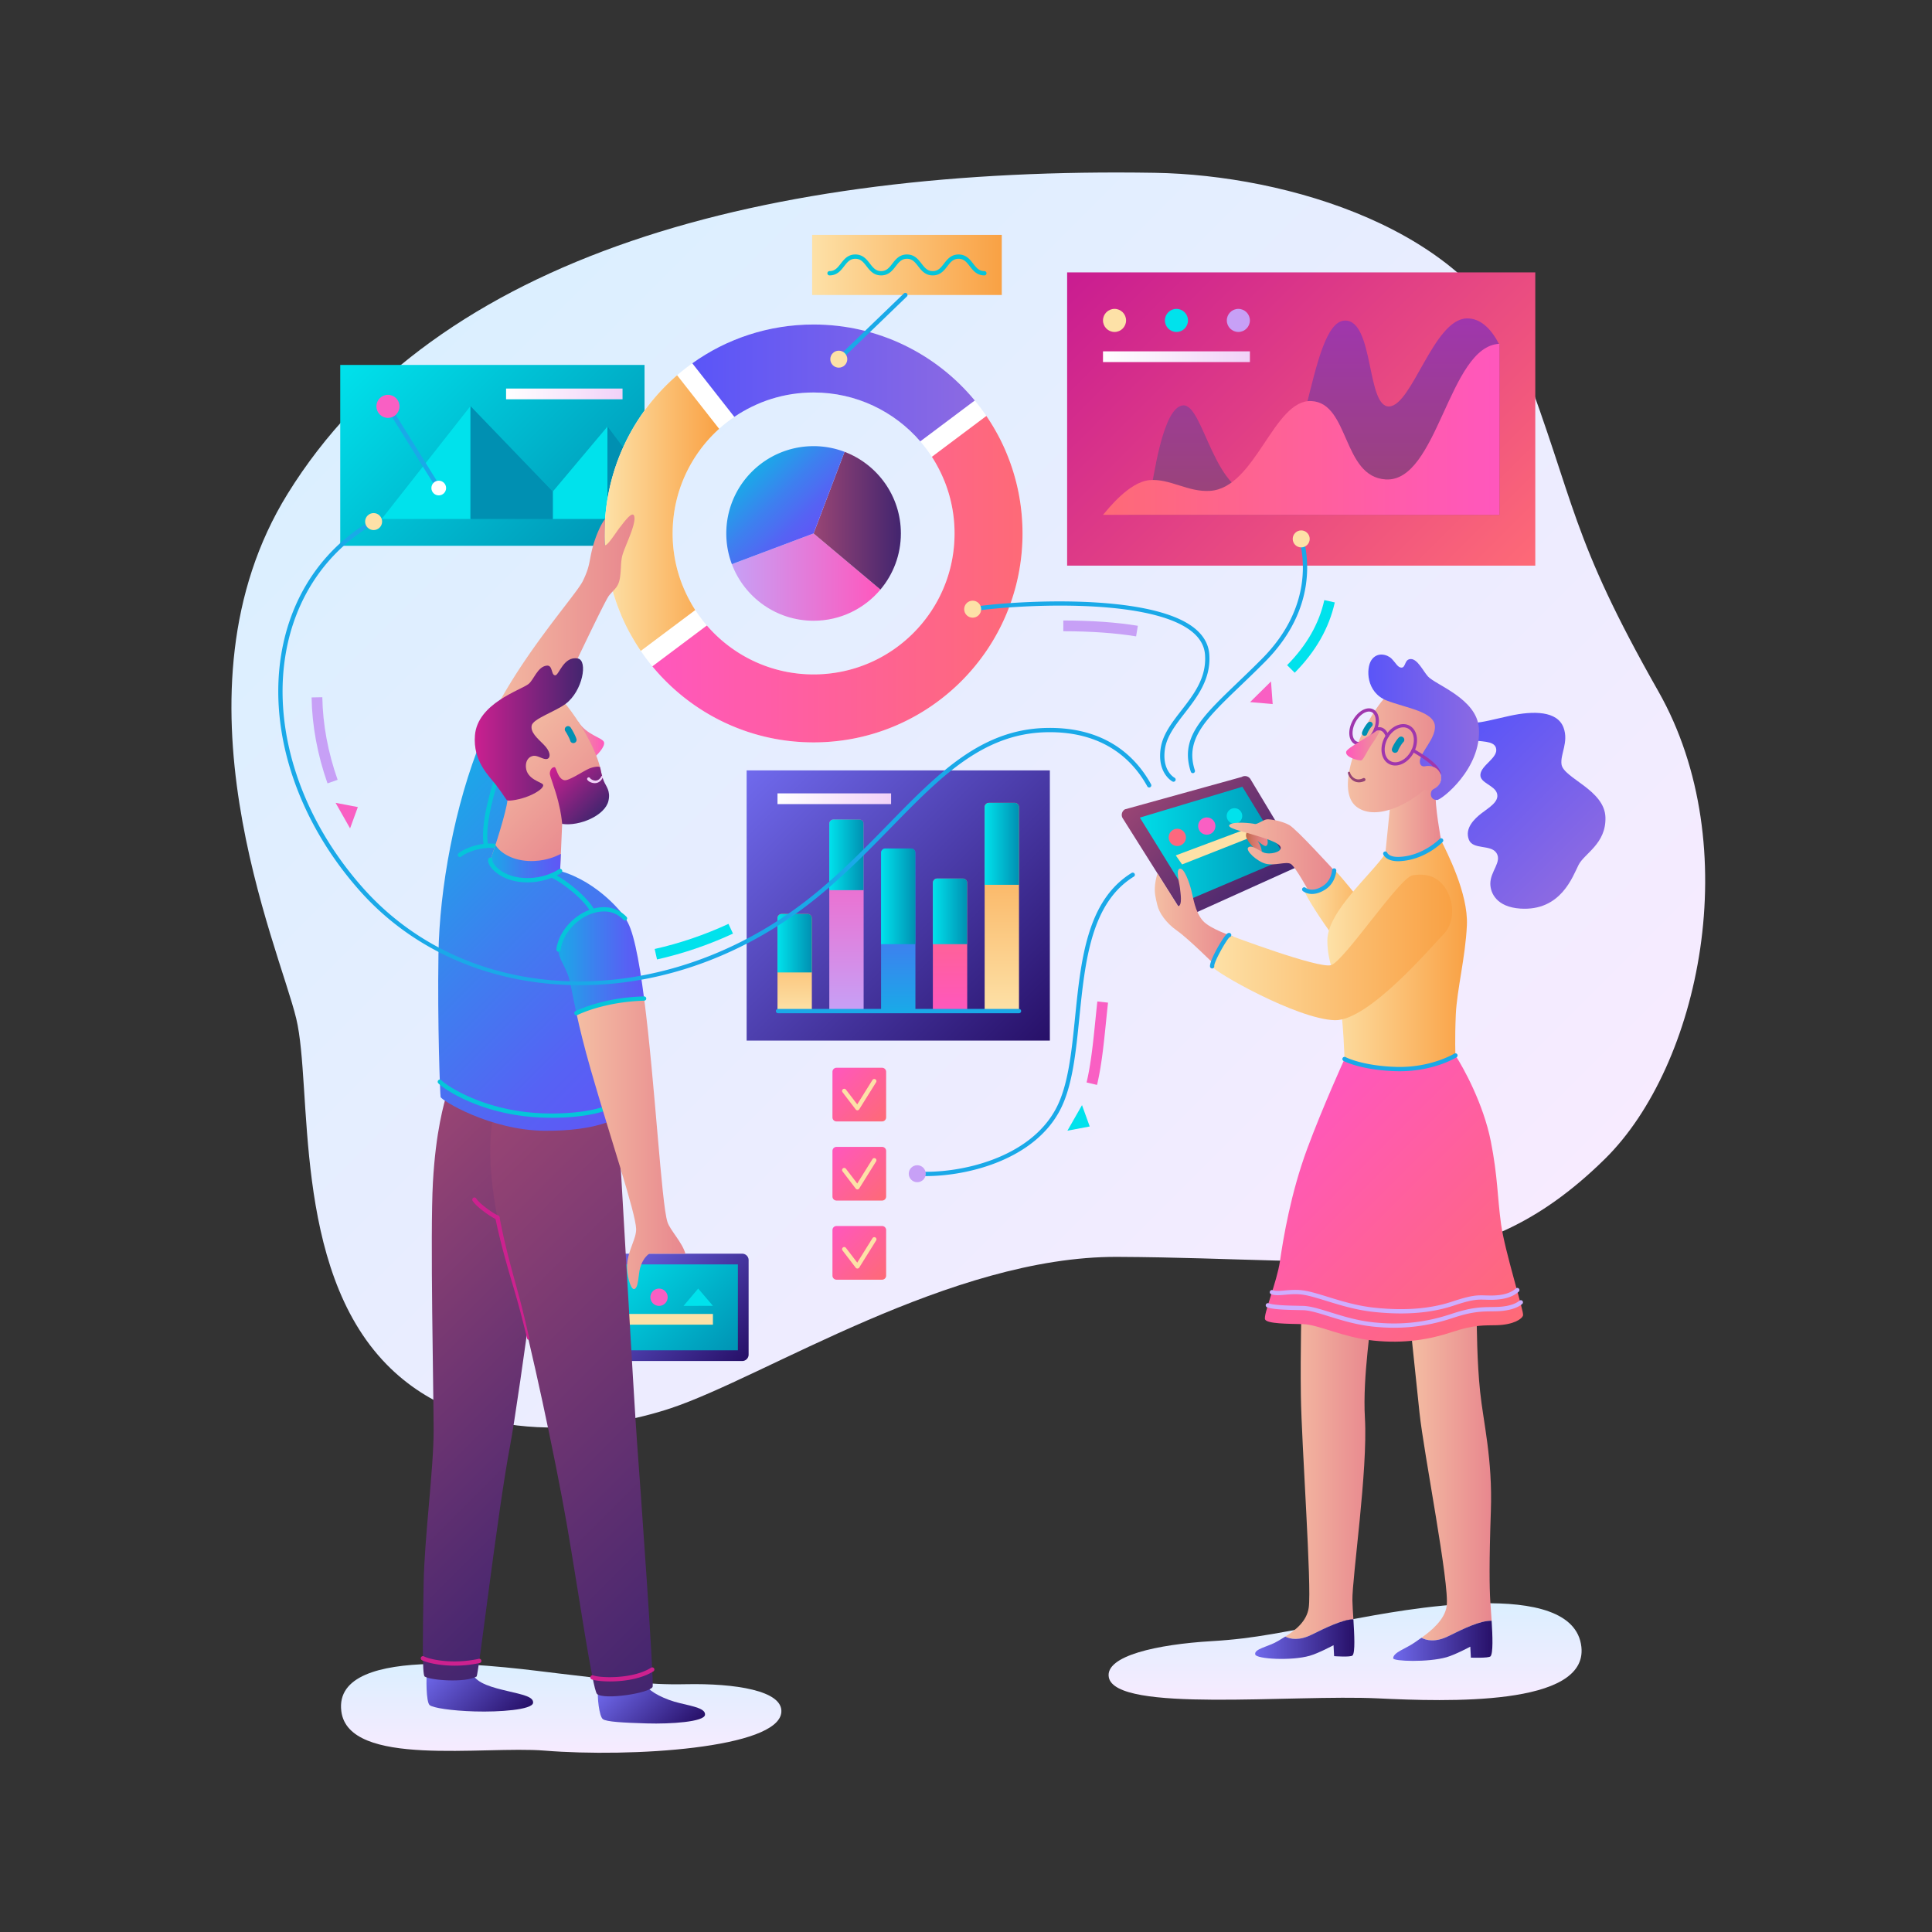 <svg xmlns="http://www.w3.org/2000/svg" viewBox="0 0 900 900" width="550" height="550"><rect x="0" y="0" width="900" height="900" fill="#333333" stroke="none"/><linearGradient id="a" x1="201.772" x2="667.993" y1="153.291" y2="619.512" gradientUnits="userSpaceOnUse"><stop offset="0" stop-color="#dbefff" class="stopColordbefff svgShape"></stop><stop offset="1" stop-color="#f7ebff" class="stopColorf7ebff svgShape"></stop></linearGradient><path fill="url(#a)" d="M538 80.501c61 1 147.5 26 171 88 25.262 66.646 22.275 80.9 63.5 153.5 41.168 72.498 19.168 174.498-24.832 217.831-62.324 61.379-116.506 46.145-227.168 45.669-77.5-.333-164.099 55.867-208 70.5-29.5 9.833-92.5 20.5-132.5-20.5-44.171-45.275-34.333-129-42-161-8.031-33.521-61.214-152.046-4-244.5 69-111.5 222.98-152.468 404-149.5z"></path><linearGradient id="b" x1="626.599" x2="626.599" y1="791.968" y2="746.852" gradientUnits="userSpaceOnUse"><stop offset="0" stop-color="#f7ebff" class="stopColorf7ebff svgShape"></stop><stop offset="1" stop-color="#dbefff" class="stopColordbefff svgShape"></stop></linearGradient><path fill="url(#b)" d="M629.447 754.408c22.018-3.996 103.557-20.321 107.221 12.76 3.082 27.833-63.029 25.507-94.668 24-40.25-1.917-122.383 6.848-125.477-9.827-1.855-10.007 22.645-15.34 47.93-16.833 20.787-1.228 32.746-4.247 64.994-10.1z"></path><linearGradient id="c" x1="261.428" x2="261.428" y1="816.509" y2="775.08" gradientUnits="userSpaceOnUse"><stop offset="0" stop-color="#f7ebff" class="stopColorf7ebff svgShape"></stop><stop offset="1" stop-color="#dbefff" class="stopColordbefff svgShape"></stop></linearGradient><path fill="url(#c)" d="M260.14 779.547c-20.139-2.273-105.315-15.361-101.14 17.621 3.333 26.334 66.169 16.033 94.667 18.334 40.25 3.25 108.967-1.027 110.315-17.881.809-10.113-21.677-13.526-44.54-13.053-18.794.389-29.806-1.691-59.302-5.021z"></path><linearGradient id="d" x1="388.346" x2="412.24" y1="497.961" y2="521.855" gradientUnits="userSpaceOnUse"><stop offset="0" stop-color="#ff57bd" class="stopColorff57bd svgShape"></stop><stop offset="1" stop-color="#fe6a77" class="stopColorfe6a77 svgShape"></stop></linearGradient><path fill="url(#d)" d="M387.792 499.294c0-1.042.845-1.887 1.887-1.887h21.227c1.042 0 1.887.845 1.887 1.887v21.227a1.887 1.887 0 0 1-1.887 1.887h-21.227a1.887 1.887 0 0 1-1.887-1.887v-21.227z"></path><path fill="#fde1a7" d="M399.417 517.22a1 1 0 0 1-.794-.393l-6.125-8a1 1 0 1 1 1.588-1.214l5.247 6.853 7.11-11.399a1.001 1.001 0 0 1 1.697 1.059l-7.875 12.625a1.003 1.003 0 0 1-.801.47l-.047-.001z" class="colorFDE1A7 svgShape"></path><linearGradient id="e" x1="388.345" x2="412.24" y1="534.819" y2="558.715" gradientUnits="userSpaceOnUse"><stop offset="0" stop-color="#ff57bd" class="stopColorff57bd svgShape"></stop><stop offset="1" stop-color="#fe6a77" class="stopColorfe6a77 svgShape"></stop></linearGradient><path fill="url(#e)" d="M387.792 536.153c0-1.042.845-1.887 1.887-1.887h21.227c1.042 0 1.887.845 1.887 1.887v21.227a1.887 1.887 0 0 1-1.887 1.887h-21.227a1.887 1.887 0 0 1-1.887-1.887v-21.227z"></path><path fill="#fde1a7" d="M399.417 554.079a1 1 0 0 1-.794-.393l-6.125-8a1 1 0 1 1 1.588-1.214l5.247 6.853 7.11-11.399a1.001 1.001 0 0 1 1.697 1.059l-7.875 12.625a1.003 1.003 0 0 1-.801.47l-.047-.001z" class="colorFDE1A7 svgShape"></path><linearGradient id="f" x1="388.346" x2="412.24" y1="571.68" y2="595.573" gradientUnits="userSpaceOnUse"><stop offset="0" stop-color="#ff57bd" class="stopColorff57bd svgShape"></stop><stop offset="1" stop-color="#fe6a77" class="stopColorfe6a77 svgShape"></stop></linearGradient><path fill="url(#f)" d="M387.792 573.013c0-1.042.845-1.887 1.887-1.887h21.227c1.042 0 1.887.845 1.887 1.887v21.227a1.887 1.887 0 0 1-1.887 1.887h-21.227a1.887 1.887 0 0 1-1.887-1.887v-21.227z"></path><path fill="#fde1a7" d="M399.417 590.938a1 1 0 0 1-.794-.393l-6.125-8a1 1 0 1 1 1.588-1.214l5.247 6.853 7.11-11.399a1 1 0 0 1 1.697 1.059l-7.875 12.625a1.003 1.003 0 0 1-.801.47l-.047-.001z" class="colorFDE1A7 svgShape"></path><linearGradient id="g" x1="351.657" x2="485.22" y1="355.033" y2="488.596" gradientUnits="userSpaceOnUse"><stop offset="0" stop-color="#706aed" class="stopColor706aed svgShape"></stop><stop offset="1" stop-color="#271068" class="stopColor271068 svgShape"></stop></linearGradient><path fill="url(#g)" d="M347.813 358.876h141.25v125.875h-141.25z"></path><linearGradient id="h" x1="362.188" x2="415.106" y1="372.084" y2="372.084" gradientUnits="userSpaceOnUse"><stop offset="0" stop-color="#ffffff" class="stopColorfff svgShape"></stop><stop offset="1" stop-color="#f1d1f8" class="stopColorf1d1f8 svgShape"></stop></linearGradient><path fill="url(#h)" d="M362.188 369.584h52.917v5h-52.917z"></path><linearGradient id="i" x1="466.688" x2="466.688" y1="471.001" y2="374.002" gradientUnits="userSpaceOnUse"><stop offset="0" stop-color="#fde1a7" class="stopColorfde1a7 svgShape"></stop><stop offset="1" stop-color="#f9a144" class="stopColorf9a144 svgShape"></stop></linearGradient><path fill="url(#i)" d="M474.688 376.001a2 2 0 0 0-2-2h-12a2 2 0 0 0-2 2v95h16v-95z"></path><linearGradient id="j" x1="458.688" x2="474.688" y1="393.084" y2="393.084" gradientUnits="userSpaceOnUse"><stop offset="0" stop-color="#00e2ec" class="stopColor00e2ec svgShape"></stop><stop offset="1" stop-color="#0090b2" class="stopColor0090b2 svgShape"></stop></linearGradient><path fill="url(#j)" d="M474.688 412.168v-36.167a2 2 0 0 0-2-2h-12a2 2 0 0 0-2 2v36.167h16z"></path><linearGradient id="k" x1="418.438" x2="418.438" y1="471.001" y2="395.252" gradientUnits="userSpaceOnUse"><stop offset="0" stop-color="#1aa9e8" class="stopColor1aa9e8 svgShape"></stop><stop offset=".422" stop-color="#3d80ef" class="stopColor3d80ef svgShape"></stop><stop offset=".791" stop-color="#5662f4" class="stopColor5662f4 svgShape"></stop><stop offset="1" stop-color="#5f57f6" class="stopColor5f57f6 svgShape"></stop></linearGradient><path fill="url(#k)" d="M426.438 397.251a2 2 0 0 0-2-2h-12a2 2 0 0 0-2 2v73.75h16v-73.75z"></path><linearGradient id="l" x1="410.438" x2="426.438" y1="417.543" y2="417.543" gradientUnits="userSpaceOnUse"><stop offset="0" stop-color="#00e2ec" class="stopColor00e2ec svgShape"></stop><stop offset="1" stop-color="#0090b2" class="stopColor0090b2 svgShape"></stop></linearGradient><path fill="url(#l)" d="M426.438 439.834v-42.583a2 2 0 0 0-2-2h-12a2 2 0 0 0-2 2v42.583h16z"></path><linearGradient id="m" x1="442.563" x2="442.563" y1="471.001" y2="409.252" gradientUnits="userSpaceOnUse"><stop offset="0" stop-color="#ff57bd" class="stopColorff57bd svgShape"></stop><stop offset="1" stop-color="#fe6a77" class="stopColorfe6a77 svgShape"></stop></linearGradient><path fill="url(#m)" d="M450.563 411.251a2 2 0 0 0-2-2h-12a2 2 0 0 0-2 2v59.75h16v-59.75z"></path><linearGradient id="n" x1="434.563" x2="450.563" y1="424.543" y2="424.543" gradientUnits="userSpaceOnUse"><stop offset="0" stop-color="#00e2ec" class="stopColor00e2ec svgShape"></stop><stop offset="1" stop-color="#0090b2" class="stopColor0090b2 svgShape"></stop></linearGradient><path fill="url(#n)" d="M450.563 439.834v-28.583a2 2 0 0 0-2-2h-12a2 2 0 0 0-2 2v28.583h16z"></path><linearGradient id="o" x1="394.313" x2="394.313" y1="471.001" y2="381.752" gradientUnits="userSpaceOnUse"><stop offset="0" stop-color="#c7a0f6" class="stopColorc7a0f6 svgShape"></stop><stop offset="1" stop-color="#ff57bd" class="stopColorff57bd svgShape"></stop></linearGradient><path fill="url(#o)" d="M402.313 383.751a2 2 0 0 0-2-2h-12a2 2 0 0 0-2 2v87.25h16v-87.25z"></path><linearGradient id="p" x1="386.313" x2="402.313" y1="398.209" y2="398.209" gradientUnits="userSpaceOnUse"><stop offset="0" stop-color="#00e2ec" class="stopColor00e2ec svgShape"></stop><stop offset="1" stop-color="#0090b2" class="stopColor0090b2 svgShape"></stop></linearGradient><path fill="url(#p)" d="M402.313 414.668v-30.917a2 2 0 0 0-2-2h-12a2 2 0 0 0-2 2v30.917h16z"></path><linearGradient id="q" x1="370.188" x2="370.188" y1="471.001" y2="425.752" gradientUnits="userSpaceOnUse"><stop offset="0" stop-color="#fde1a7" class="stopColorfde1a7 svgShape"></stop><stop offset="1" stop-color="#f9a144" class="stopColorf9a144 svgShape"></stop></linearGradient><path fill="url(#q)" d="M378.188 427.751a2 2 0 0 0-2-2h-12a2 2 0 0 0-2 2v43.25h16v-43.25z"></path><linearGradient id="r" x1="362.188" x2="378.188" y1="439.376" y2="439.376" gradientUnits="userSpaceOnUse"><stop offset="0" stop-color="#00e2ec" class="stopColor00e2ec svgShape"></stop><stop offset="1" stop-color="#0090b2" class="stopColor0090b2 svgShape"></stop></linearGradient><path fill="url(#r)" d="M378.188 453.001v-25.25a2 2 0 0 0-2-2h-12a2 2 0 0 0-2 2v25.25h16z"></path><path fill="#1aa9e8" d="M474.688 472.001h-112.25a1 1 0 1 1 0-2h112.25a1 1 0 1 1 0 2z" class="color1AA9E8 svgShape"></path><linearGradient id="s" x1="172.876" x2="285.876" y1="155.626" y2="268.626" gradientUnits="userSpaceOnUse"><stop offset="0" stop-color="#00e2ec" class="stopColor00e2ec svgShape"></stop><stop offset="1" stop-color="#0090b2" class="stopColor0090b2 svgShape"></stop></linearGradient><path fill="url(#s)" d="M158.5 170.001h141.75v84.25H158.5z"></path><path fill="#00e2ec" d="M177.81 241.751h41.357v-52.583zM257.5 229.001v12.75H283v-43.083z" class="color00E2EC svgShape"></path><path fill="#0090b2" d="M219.167 189.168v52.583H257.5v-12.75zM295.334 215.126 283 198.668v43.083h12.334z" class="color0090B2 svgShape"></path><linearGradient id="t" x1="235.75" x2="290" y1="183.501" y2="183.501" gradientUnits="userSpaceOnUse"><stop offset="0" stop-color="#ffffff" class="stopColorfff svgShape"></stop><stop offset="1" stop-color="#f1d1f8" class="stopColorf1d1f8 svgShape"></stop></linearGradient><path fill="url(#t)" d="M235.75 181.001H290v5h-54.25z"></path><path fill="#1aa9e8" d="M204.386 228.344a.998.998 0 0 1-.85-.472l-23.66-38.047a1 1 0 1 1 1.698-1.056l23.66 38.047a1 1 0 0 1-.848 1.528z" class="color1AA9E8 svgShape"></path><circle cx="180.725" cy="189.297" r="5.375" fill="#f95fc3" class="colorF95FC3 svgShape"></circle><circle cx="204.385" cy="227.344" r="3.427" fill="#ffffff" class="colorFFF svgShape"></circle><path fill="#ffffff" d="M318.03 272.86a65.341 65.341 0 0 1-3.459-37.047c3.737-18.975 15.302-34.415 30.677-43.635l-14.387-28.273c-23.731 13.518-41.669 36.89-47.36 65.789-3.92 19.905-1.467 39.585 5.938 56.936l28.591-13.77zM353.264 188.087c11.709-5.001 24.99-6.661 38.425-4.016 19.49 3.838 35.239 15.943 44.36 31.946l28.595-13.772c-13.34-24.664-37.178-43.403-66.837-49.244-20.671-4.071-41.101-1.271-58.93 6.814l14.387 28.272zM468.553 210.352l-28.59 13.77a65.335 65.335 0 0 1 3.467 37.068c-7.008 35.583-41.535 58.749-77.118 51.741-19.499-3.84-35.252-15.953-44.372-31.965l-28.594 13.772c13.337 24.672 37.18 43.42 66.847 49.263 52.743 10.387 103.92-23.95 114.307-76.692 3.922-19.914 1.465-39.602-5.947-56.957z" class="colorFFF svgShape"></path><linearGradient id="u" x1="281.666" x2="335.001" y1="239.009" y2="239.009" gradientUnits="userSpaceOnUse"><stop offset="0" stop-color="#fde1a7" class="stopColorfde1a7 svgShape"></stop><stop offset="1" stop-color="#f9a144" class="stopColorf9a144 svgShape"></stop></linearGradient><path fill="url(#u)" d="M323.885 284.182a65.336 65.336 0 0 1-10.552-35.681c0-19.339 8.363-36.723 21.667-48.74l-19.579-24.96c-20.672 17.849-33.756 44.246-33.756 73.7 0 20.288 6.21 39.123 16.828 54.716l25.392-19.035z"></path><linearGradient id="v" x1="322.498" x2="454.092" y1="178.387" y2="178.387" gradientUnits="userSpaceOnUse"><stop offset="0" stop-color="#5a55f8" class="stopColor5a55f8 svgShape"></stop><stop offset="1" stop-color="#8c6ae2" class="stopColor8c6ae2 svgShape"></stop></linearGradient><path fill="url(#v)" d="M342.076 194.198c10.522-7.169 23.232-11.364 36.925-11.364 19.865 0 37.656 8.833 49.697 22.772l25.394-19.038c-17.853-21.621-44.863-35.401-75.091-35.401-21.068 0-40.572 6.695-56.502 18.072l19.577 24.959z"></path><linearGradient id="w" x1="303.895" x2="476.334" y1="269.801" y2="269.801" gradientUnits="userSpaceOnUse"><stop offset="0" stop-color="#ff57bd" class="stopColorff57bd svgShape"></stop><stop offset="1" stop-color="#fe6a77" class="stopColorfe6a77 svgShape"></stop></linearGradient><path fill="url(#w)" d="m459.494 193.767-25.391 19.035a65.337 65.337 0 0 1 10.564 35.699c0 36.267-29.4 65.667-65.667 65.667-19.873 0-37.67-8.84-49.712-22.789l-25.394 19.037c17.853 21.631 44.869 35.418 75.105 35.418 53.756 0 97.333-43.578 97.333-97.334.002-20.294-6.213-39.137-16.838-54.733z"></path><linearGradient id="x" x1="340.931" x2="410.142" y1="268.834" y2="268.834" gradientUnits="userSpaceOnUse"><stop offset="0" stop-color="#c7a0f6" class="stopColorc7a0f6 svgShape"></stop><stop offset="1" stop-color="#ff57bd" class="stopColorff57bd svgShape"></stop></linearGradient><path fill="url(#x)" d="M340.931 262.813c5.792 15.397 20.648 26.355 38.069 26.355 12.502 0 23.682-5.646 31.142-14.523L379 248.501l-38.069 14.312z"></path><linearGradient id="y" x1="379" x2="419.667" y1="242.56" y2="242.56" gradientUnits="userSpaceOnUse"><stop offset="0" stop-color="#994574" class="stopColor994574 svgShape"></stop><stop offset="1" stop-color="#43256f" class="stopColor43256f svgShape"></stop></linearGradient><path fill="url(#y)" d="M393.424 210.476 379 248.501l31.142 26.144c5.941-7.07 9.525-16.187 9.525-26.144 0-17.379-10.906-32.204-26.243-38.025z"></path><linearGradient id="z" x1="350.263" x2="379.018" y1="219.73" y2="248.485" gradientUnits="userSpaceOnUse"><stop offset="0" stop-color="#1aa9e8" class="stopColor1aa9e8 svgShape"></stop><stop offset=".422" stop-color="#3d80ef" class="stopColor3d80ef svgShape"></stop><stop offset=".791" stop-color="#5662f4" class="stopColor5662f4 svgShape"></stop><stop offset="1" stop-color="#5f57f6" class="stopColor5f57f6 svgShape"></stop></linearGradient><path fill="url(#z)" d="M393.424 210.476a40.554 40.554 0 0 0-14.423-2.642c-22.459 0-40.667 18.207-40.667 40.667 0 5.038.922 9.859 2.597 14.312L379 248.501l14.424-38.025z"></path><linearGradient id="A" x1="517.477" x2="694.831" y1="106.511" y2="283.866" gradientUnits="userSpaceOnUse"><stop offset="0" stop-color="#c91c91" class="stopColorc91c91 svgShape"></stop><stop offset="1" stop-color="#fe6a77" class="stopColorfe6a77 svgShape"></stop></linearGradient><path fill="url(#A)" d="M497.111 126.876h218.084v136.625H497.111z"></path><circle cx="519.193" cy="149.263" r="5.375" fill="#fde1a7" class="colorFDE1A7 svgShape"></circle><circle cx="548.033" cy="149.263" r="5.375" fill="#00e2ec" class="color00E2EC svgShape"></circle><circle cx="576.873" cy="149.263" r="5.375" fill="#c7a0f6" class="colorC7A0F6 svgShape"></circle><linearGradient id="B" x1="513.818" x2="582.25" y1="166.167" y2="166.167" gradientUnits="userSpaceOnUse"><stop offset="0" stop-color="#ffffff" class="stopColorfff svgShape"></stop><stop offset="1" stop-color="#f1d1f8" class="stopColorf1d1f8 svgShape"></stop></linearGradient><path fill="url(#B)" d="M513.818 163.667h68.432v5h-68.432z"></path><linearGradient id="C" x1="611.986" x2="611.986" y1="239.834" y2="148.328" gradientUnits="userSpaceOnUse"><stop offset="0" stop-color="#994574" class="stopColor994574 svgShape"></stop><stop offset="1" stop-color="#9f36ad" class="stopColor9f36ad svgShape"></stop></linearGradient><path fill="url(#C)" d="M698.486 160.604c-3.313-6.522-8.281-12.5-15.334-12.27-15.332.5-25.334 40.5-36 41s-7-40.333-20.666-40c-17.166.419-17.834 79.5-39.334 81.333s-26.334-42.5-36-41.833-13.822 34.761-15.5 42.167-10.166 8.833-10.166 8.833h173v-79.23z"></path><linearGradient id="D" x1="513.818" x2="698.486" y1="200.001" y2="200.001" gradientUnits="userSpaceOnUse"><stop offset="0" stop-color="#fe6a77" class="stopColorfe6a77 svgShape"></stop><stop offset="1" stop-color="#ff57bd" class="stopColorff57bd svgShape"></stop></linearGradient><path fill="url(#D)" d="M698.486 160.167c-23.668 1-28.668 64.667-53 63.167-20.186-1.244-16.834-35.5-34.5-36.5-17.668-1-26 40.5-47.334 41.833-10.373.648-18.666-5.833-28.166-5s-19.334 13.5-21.668 16.167h184.668v-79.667z"></path><linearGradient id="E" x1="378.329" x2="466.662" y1="123.418" y2="123.418" gradientUnits="userSpaceOnUse"><stop offset="0" stop-color="#fde1a7" class="stopColorfde1a7 svgShape"></stop><stop offset="1" stop-color="#f9a144" class="stopColorf9a144 svgShape"></stop></linearGradient><path fill="url(#E)" d="M378.329 109.418h88.333v28h-88.333z"></path><path fill="#05c5da" d="M458.561 128.293c-3.496 0-5.252-2.264-6.802-4.262-1.452-1.872-2.706-3.488-5.221-3.488-2.516 0-3.77 1.616-5.222 3.488-1.55 1.998-3.306 4.262-6.802 4.262-3.496 0-5.252-2.264-6.801-4.262-1.452-1.872-2.706-3.488-5.221-3.488s-3.77 1.616-5.221 3.488c-1.549 1.998-3.306 4.262-6.801 4.262-3.494 0-5.25-2.264-6.799-4.262-1.451-1.872-2.705-3.488-5.219-3.488-2.515 0-3.769 1.616-5.22 3.488-1.549 1.998-3.305 4.262-6.801 4.262a1 1 0 0 1 0-2c2.516 0 3.769-1.616 5.221-3.488 1.549-1.998 3.305-4.262 6.8-4.262 3.495 0 5.25 2.265 6.8 4.262 1.451 1.872 2.704 3.488 5.218 3.488 2.516 0 3.769-1.616 5.221-3.488 1.549-1.998 3.306-4.262 6.801-4.262s5.252 2.264 6.801 4.262c1.452 1.872 2.706 3.488 5.221 3.488 2.516 0 3.77-1.616 5.222-3.488 1.55-1.998 3.306-4.262 6.802-4.262 3.496 0 5.251 2.264 6.801 4.262 1.452 1.872 2.706 3.488 5.222 3.488a1 1 0 1 1 0 2z" class="color05C5DA svgShape"></path><path fill="#1aa9e8" d="M390.743 168.316a1 1 0 0 1-.695-1.72l31.007-29.898a1 1 0 1 1 1.389 1.439l-31.007 29.898a.993.993 0 0 1-.694.281z" class="color1AA9E8 svgShape"></path><circle cx="390.743" cy="167.316" r="3.958" fill="#fde1a7" class="colorFDE1A7 svgShape"></circle><linearGradient id="F" x1="525.079" x2="602.651" y1="393.841" y2="393.841" gradientUnits="userSpaceOnUse"><stop offset="0" stop-color="#00e2ec" class="stopColor00e2ec svgShape"></stop><stop offset="1" stop-color="#0090b2" class="stopColor0090b2 svgShape"></stop></linearGradient><path fill="url(#F)" d="M551.488 422.988a2.819 2.819 0 0 0 3.855 1.009l45.912-20.729a2.817 2.817 0 0 0 1.01-3.854l-20.859-34.721a2.817 2.817 0 0 0-3.854-1.009l-51.076 14.156a2.817 2.817 0 0 0-1.012 3.854l26.024 41.294z"></path><linearGradient id="G" x1="536.739" x2="590.243" y1="364.178" y2="417.682" gradientUnits="userSpaceOnUse"><stop offset="0" stop-color="#994574" class="stopColor994574 svgShape"></stop><stop offset="1" stop-color="#43256f" class="stopColor43256f svgShape"></stop></linearGradient><path fill="url(#G)" d="m604.764 399.992-22.215-36.979a3.001 3.001 0 0 0-4.105-1.075l-54.4 15.077a3 3 0 0 0-1.076 4.104l27.717 43.979a3.002 3.002 0 0 0 4.105 1.075l48.9-22.077a3 3 0 0 0 1.074-4.104zm-50.274 18.855L531 380.876l47.75-14.375 20.375 33.375-44.635 18.971z"></path><path fill="#fde1a7" d="m586.938 388.376-36.278 14.316-2.939-4.213 36.824-13.782z" class="colorFDE1A7 svgShape"></path><circle cx="562.166" cy="384.813" r="4.032" fill="#f95fc3" class="colorF95FC3 svgShape"></circle><circle cx="548.43" cy="390.093" r="4.032" fill="#fe687e" class="colorFE687E svgShape"></circle><circle cx="575.062" cy="380.104" r="3.628" fill="#00e2ec" class="color00E2EC svgShape"></circle><linearGradient id="H" x1="598.738" x2="638.989" y1="685.069" y2="685.069" gradientUnits="userSpaceOnUse"><stop offset="0" stop-color="#f4bea3" class="stopColorf4bea3 svgShape"></stop><stop offset="1" stop-color="#e8878e" class="stopColore8878e svgShape"></stop></linearGradient><path fill="url(#H)" d="M635.834 660.667c-1.174-19.972 3.316-44.463 3.15-52.129l-32.65-1.871s-.629 23.362-.334 43.584c.334 22.834 5.084 88.334 3.668 98.583-.883 6.388-6.1 10.51-10.93 13.553 2.32 1.188 6.43 2.006 12.307-.902 6.648-3.29 14.137-6.967 19.418-7.15-.213-3.449-.428-6.677-.463-8.833-.166-10.418 7.25-60.751 5.834-84.835z"></path><linearGradient id="I" x1="584.696" x2="630.909" y1="763.56" y2="763.56" gradientUnits="userSpaceOnUse"><stop offset="0" stop-color="#706aed" class="stopColor706aed svgShape"></stop><stop offset="1" stop-color="#271068" class="stopColor271068 svgShape"></stop></linearGradient><path fill="url(#I)" d="M611.045 761.484c-5.877 2.908-9.986 2.091-12.307.902-1.258.792-2.49 1.515-3.611 2.181-4.273 2.538-11.117 3.535-10.375 6.184.582 2.083 16.725 3.03 25.375.566 4.084-1.163 11.082-4.917 11.082-4.917l.271 5.104s7.76.578 8.594-.339c1.266-1.394.832-9.603.389-16.832-5.281.185-12.77 3.861-19.418 7.151z"></path><linearGradient id="J" x1="656.75" x2="694.857" y1="687.662" y2="687.662" gradientUnits="userSpaceOnUse"><stop offset="0" stop-color="#f4bea3" class="stopColorf4bea3 svgShape"></stop><stop offset="1" stop-color="#e8878e" class="stopColore8878e svgShape"></stop></linearGradient><path fill="url(#J)" d="M674.752 762.168c6.943-3.437 14.803-7.292 20.105-7.15-.217-3.445-.471-6.68-.607-8.85-.416-6.666-.582-18.166.252-42.333s-3.5-41.166-5-55.5-1.5-29.5-1.668-37.166l-31.084 3.832s2.391 22.887 4.5 43c1.994 19.001 14.084 79.917 12.668 90.166-.871 6.3-7.109 11.459-11.74 14.766 2.265 1.259 6.47 2.255 12.574-.765z"></path><linearGradient id="K" x1="649" x2="695.239" y1="764.359" y2="764.359" gradientUnits="userSpaceOnUse"><stop offset="0" stop-color="#706aed" class="stopColor706aed svgShape"></stop><stop offset="1" stop-color="#271068" class="stopColor271068 svgShape"></stop></linearGradient><path fill="url(#K)" d="M649 772.501c0 1.417 16.184 1.964 24.834-.5 4.084-1.163 11.082-4.917 11.082-4.917l.271 5.104s8.313.313 9.146-.604c1.26-1.388.973-9.431.523-16.566-5.303-.142-13.162 3.714-20.105 7.15-6.104 3.021-10.309 2.024-12.574.765-1.287.919-2.457 1.702-3.344 2.318-4.083 2.833-9.833 4.5-9.833 7.25z"></path><linearGradient id="L" x1="600.065" x2="701.56" y1="519.602" y2="621.097" gradientUnits="userSpaceOnUse"><stop offset="0" stop-color="#ff57bd" class="stopColorff57bd svgShape"></stop><stop offset="1" stop-color="#fe6a77" class="stopColorfe6a77 svgShape"></stop></linearGradient><path fill="url(#L)" d="M678 491.668c3.5 5.333 13.002 22.334 16.5 40.083 3.229 16.373 3 25.75 4.75 38.5s10.75 40.75 10.25 42.5-4.5 4.375-12.332 4.584c-5.854.156-10.166-.333-20.666 3.167s-22.334 5.5-36.668 4c-14.332-1.5-25.666-7.5-32.832-7.667-7.168-.167-16.668-.167-17.668-2.167s5.508-17.468 6.916-27.167c1.592-10.949 5.084-31.834 12.75-52.5 7.186-19.37 17.334-41.667 17.334-41.667s14.916-.083 25.666-.333 26-1.333 26-1.333z"></path><path fill="#cfaeff" d="M649.416 618.516c-3.172 0-6.392-.174-9.687-.52-7.909-.827-15.038-3.046-20.766-4.829-4.757-1.48-8.865-2.76-11.985-2.832l-1.976-.043c-5.563-.114-11.867-.243-14.725-1.292a.999.999 0 1 1 .689-1.877c2.543.933 8.938 1.064 14.076 1.17l1.981.042c3.4.079 7.633 1.396 12.533 2.922 5.938 1.849 12.667 3.943 20.38 4.751 12.658 1.324 24.18.067 36.247-3.954 9.199-3.066 13.772-3.121 18.614-3.179.765-.009 1.538-.019 2.342-.04 7.015-.188 9.938-2.276 10.666-2.913a1 1 0 1 1 1.314 1.508c-1.097.957-4.455 3.205-11.928 3.405-.813.021-1.597.03-2.371.04-4.682.056-9.103.108-18.005 3.075-9.205 3.07-18.099 4.566-27.399 4.566z" class="colorCFAEFF svgShape"></path><path fill="#cfaeff" d="M652.607 611.853c-3.981 0-8.156-.23-12.544-.69-8.29-.867-15.666-3.143-22.174-5.149-4.704-1.451-8.767-2.704-11.986-3.016-2.659-.256-5.075-.043-7.205.146-2.522.225-4.704.419-6.521-.249a1 1 0 1 1 .689-1.877c1.396.514 3.372.338 5.655.134 2.216-.197 4.728-.42 7.575-.145 3.421.33 7.574 1.611 12.382 3.095 6.421 1.98 13.698 4.225 21.794 5.072 14.167 1.479 26.043.539 36.304-2.879 9.114-3.037 11.658-2.957 15.493-2.841.649.02 1.338.041 2.107.048 7.296.068 10.329-1.851 11.984-3.296a1 1 0 1 1 1.314 1.508c-1.872 1.634-5.245 3.79-12.95 3.79l-.366-.002a91.825 91.825 0 0 1-2.151-.049c-3.757-.116-6.024-.187-14.799 2.738-7.338 2.448-15.461 3.661-24.601 3.662z" class="colorCFAEFF svgShape"></path><linearGradient id="M" x1="580.437" x2="591.678" y1="390.963" y2="390.963" gradientUnits="userSpaceOnUse"><stop offset="0" stop-color="#c16846" class="stopColorc16846 svgShape"></stop><stop offset=".265" stop-color="#d27565" class="stopColord27565 svgShape"></stop><stop offset=".531" stop-color="#de7f7b" class="stopColorde7f7b svgShape"></stop><stop offset=".781" stop-color="#e58589" class="stopColore58589 svgShape"></stop><stop offset="1" stop-color="#e8878e" class="stopColore8878e svgShape"></stop></linearGradient><path fill="url(#M)" d="M584.084 385.376c-1.52.506-4.084 1.875-3.584 4.375s5.004 6.89 6.504 7.556.498-3.306-.836-5.056 2.387 2.232 3.582 1.833c.875-.292 1.168-1.958.209-4.583-.854-2.335 2.959-4.5 1.291-4.833-1.666-.334-5.166.041-7.166.708z"></path><linearGradient id="N" x1="607.494" x2="645.411" y1="428.17" y2="428.17" gradientUnits="userSpaceOnUse"><stop offset="0" stop-color="#fde1a7" class="stopColorfde1a7 svgShape"></stop><stop offset="1" stop-color="#f9a144" class="stopColorf9a144 svgShape"></stop></linearGradient><path fill="url(#N)" d="M607.533 414.302c.432-.566 12.59-8.994 13.492-9.324 1.268-.463 20.975 25.272 23.725 28.147s-3.635 17.221-8.885 18.221-29.469-35.553-28.332-37.044z"></path><linearGradient id="O" x1="572.566" x2="621.5" y1="398.555" y2="398.555" gradientUnits="userSpaceOnUse"><stop offset="0" stop-color="#f4bea3" class="stopColorf4bea3 svgShape"></stop><stop offset="1" stop-color="#e8878e" class="stopColore8878e svgShape"></stop></linearGradient><path fill="url(#O)" d="M572.75 384.251c1.768-1.768 10.584-.75 11.75-.417 1.168.333 4.084-2.083 5.834-2.167s7.104.896 10.25 2.667c3.486 1.963 20.916 21.167 20.916 21.167s-.248 5-4.625 8c-4.387 3.007-7.201 1.632-7.201 1.632s-6.174-11.257-8.299-12.632-7.375.938-11.697-.122c-4.076-.999-9.74-6.253-8.176-7.628 1.66-1.46 5.629 1.909 7.416 2.5 2.645.875 7.604-.175 7.707-2.188.125-2.438-7.775-4.699-13.75-6.5-4.225-1.273-11.562-2.875-10.125-4.312z"></path><path fill="#1aa9e8" d="M611.192 416.44c-2.675 0-4.213-1.294-4.314-1.383a1 1 0 0 1 1.31-1.51c.115.095 3.027 2.434 8.143-.885 3.938-2.556 4.168-7.152 4.17-7.198a.997.997 0 0 1 1.036-.96c.551.02.981.481.962 1.032-.008.23-.247 5.669-5.08 8.805-2.465 1.598-4.565 2.099-6.227 2.099z" class="color1AA9E8 svgShape"></path><linearGradient id="P" x1="618.334" x2="683.366" y1="444.695" y2="444.695" gradientUnits="userSpaceOnUse"><stop offset="0" stop-color="#fde1a7" class="stopColorfde1a7 svgShape"></stop><stop offset="1" stop-color="#f9a144" class="stopColorf9a144 svgShape"></stop></linearGradient><path fill="url(#P)" d="M671.334 391.501c2.666 5.5 12.666 24.666 12 39.5s-4.668 30.167-5.168 41.667-.166 19-.166 19-10.998 6.833-27.666 6.333c-16.16-.484-24-4.667-24-4.667s-.479-17.641-2.5-29.666c-1.584-9.417-5.459-14.917-5.5-25.5-.055-13.543 20.791-31.042 27-40.5 5.104-7.775 26-6.167 26-6.167z"></path><path fill="#1aa9e8" d="M652.102 499.027c-.592 0-1.19-.009-1.798-.026-16.208-.486-24.112-4.609-24.44-4.785a1 1 0 0 1 .941-1.765c.076.041 7.876 4.08 23.561 4.55 16.144.497 27.001-6.116 27.108-6.183a1 1 0 0 1 1.055 1.699c-.444.276-10.669 6.51-26.427 6.51z" class="color1AA9E8 svgShape"></path><linearGradient id="Q" x1="679.148" x2="738.962" y1="344.711" y2="404.524" gradientUnits="userSpaceOnUse"><stop offset="0" stop-color="#5a55f8" class="stopColor5a55f8 svgShape"></stop><stop offset="1" stop-color="#8c6ae2" class="stopColor8c6ae2 svgShape"></stop></linearGradient><path fill="url(#Q)" d="M687.25 336.626c2.5.125 10.154-1.858 15.875-3.125 11.293-2.5 22.391-2.351 25.25 5.5 2.459 6.75-1.631 12.355-.957 17.083.916 6.417 20.084 11.833 20.457 24.667.359 12.304-9.75 16.75-12.5 22.125s-8.225 21.687-27.25 20.375c-10.873-.75-13.873-7.167-13.875-11.625 0-5.724 5.5-10.125 2.875-14.25s-11.039-1.393-12.875-6.25c-1.998-5.292 2.5-9.625 5.875-12.25s8.375-5.375 7.25-9.25-8-4.851-7.75-8.75c.293-4.542 8.633-7.913 7.25-12.5-1.041-3.458-7-2.75-12.125-3.75s2.5-8 2.5-8z"></path><linearGradient id="R" x1="645.334" x2="671.334" y1="382.045" y2="382.045" gradientUnits="userSpaceOnUse"><stop offset="0" stop-color="#f4bea3" class="stopColorf4bea3 svgShape"></stop><stop offset="1" stop-color="#e8878e" class="stopColore8878e svgShape"></stop></linearGradient><path fill="url(#R)" d="M668.834 368.834c-.646 5.792 2.5 22.667 2.5 22.667s-7.834 8.125-19.334 8.667c-5.643.266-6.666-2.5-6.666-2.5l2.334-23.167s3.514-6.593 10.666-9.333c7.15-2.741 9.834-.167 9.834-.167l.666 3.833z"></path><linearGradient id="S" x1="627.9" x2="674.144" y1="350.534" y2="350.534" gradientUnits="userSpaceOnUse"><stop offset="0" stop-color="#f4bea3" class="stopColorf4bea3 svgShape"></stop><stop offset="1" stop-color="#e8878e" class="stopColore8878e svgShape"></stop></linearGradient><path fill="url(#S)" d="M665.668 326.834c-10.168-4.333-17.742-4.145-17.742-4.145C640 327 618.928 366.413 632.168 376c8.172 5.918 22.191-.119 31.508-8.164a6.03 6.03 0 0 0 1.809.277c3.246 0 5.875-2.546 5.875-5.688 0-.897-.221-1.742-.602-2.497.859-1.353 1.52-2.678 1.91-3.929 2.295-7.37 3.166-24.831-7-29.165z"></path><path fill="#0090b2" d="M649.875 350.689a1.501 1.501 0 0 1-1.431-1.952c.462-1.461 2.142-4.181 3.209-5.198a1.5 1.5 0 0 1 2.068 2.174c-.691.657-2.114 2.97-2.416 3.927a1.499 1.499 0 0 1-1.43 1.049zM635.689 342.772a1.25 1.25 0 0 1-1.192-1.627c.445-1.41 1.798-3.594 2.837-4.583a1.25 1.25 0 1 1 1.723 1.812c-.724.688-1.862 2.533-2.175 3.524a1.252 1.252 0 0 1-1.193.874z" class="color0090B2 svgShape"></path><path fill="#9f36ad" d="M649.958 356.6a6.069 6.069 0 0 1-2.897-.711c-1.845-.986-3.055-2.861-3.407-5.28-.341-2.335.164-4.914 1.42-7.263 1.957-3.661 5.347-6.026 8.637-6.026 1.04 0 2.016.239 2.897.711 3.728 1.993 4.62 7.62 1.989 12.544-1.957 3.659-5.348 6.025-8.639 6.025zm3.752-17.781c-2.701 0-5.641 2.104-7.314 5.233-1.105 2.068-1.553 4.319-1.258 6.339.282 1.936 1.216 3.417 2.63 4.173a4.592 4.592 0 0 0 2.19.534c2.703 0 5.643-2.103 7.316-5.232 2.24-4.195 1.624-8.911-1.374-10.514a4.603 4.603 0 0 0-2.19-.533zM633.188 347.163a4.321 4.321 0 0 1-2.057-.5c-2.996-1.603-3.444-6.414-1.019-10.952 1.835-3.433 4.896-5.738 7.616-5.738.743 0 1.435.168 2.057.501 1.487.794 2.391 2.412 2.544 4.555.145 2.016-.397 4.288-1.525 6.396-1.833 3.432-4.895 5.738-7.616 5.738zm4.541-15.691c-2.148 0-4.736 2.034-6.294 4.945-1.961 3.67-1.776 7.756.403 8.922a2.84 2.84 0 0 0 1.35.323c2.15 0 4.738-2.033 6.294-4.945.996-1.862 1.476-3.845 1.352-5.583-.115-1.611-.738-2.797-1.755-3.339a2.846 2.846 0 0 0-1.35-.323z" class="color9F36AD svgShape"></path><linearGradient id="T" x1="627.064" x2="643.028" y1="346.773" y2="346.773" gradientUnits="userSpaceOnUse"><stop offset="0" stop-color="#ff57bd" class="stopColorff57bd svgShape"></stop><stop offset="1" stop-color="#ec9895" class="stopColorec9895 svgShape"></stop></linearGradient><path fill="url(#T)" d="M642.252 339.667c-3.939 3.271-14.871 8.668-15.168 10.583-.396 2.563 5.461 3.991 6.795 3.991s2.309-3.616 5.873-8.575c2.008-2.793 4.594-7.738 2.5-5.999z"></path><path fill="#9f36ad" d="M646.232 343.598a.749.749 0 0 1-.696-.471c-1.029-2.572-2.347-3.34-4.558-2.653a.75.75 0 0 1-.445-1.432c2.984-.928 5.074.227 6.396 3.528a.75.75 0 0 1-.697 1.028z" class="color9F36AD svgShape"></path><path fill="#954374" d="M628.904 359.894c.141.588.504 1.194.922 1.694.426.503.943.914 1.516 1.169 1.145.534 2.477.331 3.662-.252a.75.75 0 1 1 .666 1.345c-.016.007-.033.016-.049.022-.74.303-1.541.535-2.383.557a4.88 4.88 0 0 1-2.449-.538 5.545 5.545 0 0 1-1.857-1.592c-.477-.651-.867-1.352-1.029-2.203a.513.513 0 0 1 1-.216l.001.014z" class="color954374 svgShape"></path><path fill="#1aa9e8" d="M651.264 401.185c-5.627 0-6.817-3.036-6.867-3.17a1 1 0 1 1 1.875-.694c.028.062.956 2.07 5.682 1.848 10.976-.517 18.585-8.283 18.661-8.362a.999.999 0 1 1 1.439 1.389c-.331.343-8.245 8.417-20.007 8.971-.27.012-.531.018-.783.018z" class="color1AA9E8 svgShape"></path><linearGradient id="U" x1="637.424" x2="688.984" y1="338.794" y2="338.794" gradientUnits="userSpaceOnUse"><stop offset="0" stop-color="#5a55f8" class="stopColor5a55f8 svgShape"></stop><stop offset="1" stop-color="#8c6ae2" class="stopColor8c6ae2 svgShape"></stop></linearGradient><path fill="url(#U)" d="M663.887 356.956c-1.061.26-2.58-.206-2.469-2.372.207-4.083 7.215-10.344 7.043-16.125-.211-7.021-13.398-8.584-22.461-12.125-9.758-3.813-9.625-15.085-7.188-18.771 2.688-4.063 7.438-2.729 9.438-.729s2.916 4.221 4.668 4.167c2.02-.063 1.27-4 4.332-4 3.102 0 5.787 5.721 7.918 8.083 3.645 4.042 22.775 10.349 23.748 24.083 1.336 18.833-17.414 33.5-19.498 33.5-3.549.001-3.361-4.106-1.846-4.928 1.518-.822 4.375-2.557 3.652-6.523-.724-3.965-4.974-4.84-7.337-4.26z"></path><path fill="#9f36ad" d="M667.604 357.126c1.672.626 2.975 1.968 3.502 3.642a.736.736 0 0 0 .119-.63c-1.201-4.299-7.465-8.118-10.828-10.169-.711-.433-1.324-.807-1.686-1.063a.75.75 0 0 0-.865 1.225c.402.285 1.006.652 1.77 1.118 2.191 1.337 5.681 3.465 7.988 5.877z" class="color9F36AD svgShape"></path><linearGradient id="V" x1="537.95" x2="574.655" y1="426.985" y2="426.985" gradientUnits="userSpaceOnUse"><stop offset="0" stop-color="#f4bea3" class="stopColorf4bea3 svgShape"></stop><stop offset="1" stop-color="#e8878e" class="stopColore8878e svgShape"></stop></linearGradient><path fill="url(#V)" d="M549.621 404.662c2.023-.395 4.316 6.214 5.316 9.964s1.725 10.098 5.396 14.292c3.354 3.833 14.084 7.333 14.084 7.333s1.166 6.25-1.668 9.75c-2.832 3.5-7.014 3.323-7.014 3.323s-12.318-12.24-17.486-15.823c-5.166-3.583-8.332-8.417-9.125-11.875-.848-3.7-1.457-5.542-1.041-9.625.225-2.216 1.096-5.159 1.096-5.159s7.672 12.174 9.654 15.326c2.084-.417 1.084-6.167.834-8.5s-2.104-8.605-.046-9.006z"></path><linearGradient id="W" x1="564.652" x2="676.459" y1="441.351" y2="441.351" gradientUnits="userSpaceOnUse"><stop offset="0" stop-color="#fde1a7" class="stopColorfde1a7 svgShape"></stop><stop offset="1" stop-color="#f9a144" class="stopColorf9a144 svgShape"></stop></linearGradient><path fill="url(#W)" d="M658.002 407.767c8.748-1.516 13.885 2.424 16.623 8.359 3 6.5 2.375 14.542-2.291 19.208s-34.715 40.375-50.543 39.922c-17.666-.506-56.729-22.804-57.123-25.089-.396-2.285 6.895-14.93 7.918-14.562 1.021.368 41.412 15.627 47.414 14.011 6-1.615 31.922-40.795 38.002-41.849z"></path><path fill="#1aa9e8" d="M564.657 451.147a.977.977 0 0 1-.975-.809c-.46-2.653 6.012-13.763 7.874-15.327.465-.391.923-.507 1.368-.347a1 1 0 0 1-.138 1.921c-1.544 1.295-7.354 11.672-7.133 13.414.069.539-.303 1.056-.84 1.136a.919.919 0 0 1-.156.012z" class="color1AA9E8 svgShape"></path><linearGradient id="X" x1="284.678" x2="340.293" y1="581.21" y2="636.825" gradientUnits="userSpaceOnUse"><stop offset="0" stop-color="#00e2ec" class="stopColor00e2ec svgShape"></stop><stop offset="1" stop-color="#0090b2" class="stopColor0090b2 svgShape"></stop></linearGradient><path fill="url(#X)" d="M278.598 629.583a2.804 2.804 0 0 0 2.805 2.804h62.165a2.804 2.804 0 0 0 2.805-2.804V588.45a2.804 2.804 0 0 0-2.805-2.804h-62.165a2.804 2.804 0 0 0-2.805 2.804v41.133z"></path><linearGradient id="Y" x1="282.739" x2="342.232" y1="579.27" y2="638.764" gradientUnits="userSpaceOnUse"><stop offset="0" stop-color="#706aed" class="stopColor706aed svgShape"></stop><stop offset="1" stop-color="#271068" class="stopColor271068 svgShape"></stop></linearGradient><path fill="url(#Y)" d="M345.735 584.017h-66.5a3 3 0 0 0-3 3v44a3 3 0 0 0 3 3h66.5a3 3 0 0 0 3-3v-44a3 3 0 0 0-3-3zm-2 45h-62.5v-40h62.5v40z"></path><path fill="#fde1a7" d="M279.188 612.085h52.918v5h-52.918z" class="colorFDE1A7 svgShape"></path><path fill="#00e2ec" d="m325.237 600.271 6.869 8.027-13.697.037z" class="color00E2EC svgShape"></path><circle cx="307" cy="604.303" r="4.032" fill="#f95fc3" class="colorF95FC3 svgShape"></circle><linearGradient id="Z" x1="204.095" x2="236.483" y1="773.097" y2="805.484" gradientUnits="userSpaceOnUse"><stop offset="0" stop-color="#706aed" class="stopColor706aed svgShape"></stop><stop offset="1" stop-color="#271068" class="stopColor271068 svgShape"></stop></linearGradient><path fill="url(#Z)" d="M220.075 779.637c1.843 4.614 9.727 6.548 16.342 8.114 7.129 1.688 12.207 2.662 11.917 5.5-.333 3.25-15.833 4.333-27.083 4s-19.4-1.659-21.066-2.909c-1.76-1.32-1.683-13.258-1.267-15.924s21.157 1.219 21.157 1.219z"></path><linearGradient id="aa" x1="147.556" x2="290.556" y1="569.446" y2="712.447" gradientUnits="userSpaceOnUse"><stop offset="0" stop-color="#994574" class="stopColor994574 svgShape"></stop><stop offset="1" stop-color="#43256f" class="stopColor43256f svgShape"></stop></linearGradient><path fill="url(#aa)" d="M208.334 508.668c-1.5 5.5-5.333 18.167-6.667 42.167s.333 97.667.333 115.667-4.333 49.999-4.667 71.666-.763 42.041.5 42.833c2.792 1.75 18.792 3 24.167 0 .938-.523 9.667-76.166 15.667-107.833C241.625 652.276 257 538.833 258 522.167s-49.666-13.499-49.666-13.499z"></path><path fill="#cd218f" d="M211.821 775.933c-7.418 0-13.15-1.482-15.244-2.539a1 1 0 1 1 .901-1.785c2.902 1.464 13.369 3.782 25.568 1.13a1 1 0 0 1 .424 1.955 55 55 0 0 1-11.649 1.239z" class="colorCD218F svgShape"></path><linearGradient id="ab" x1="285.585" x2="316.479" y1="780.261" y2="811.154" gradientUnits="userSpaceOnUse"><stop offset="0" stop-color="#706aed" class="stopColor706aed svgShape"></stop><stop offset="1" stop-color="#271068" class="stopColor271068 svgShape"></stop></linearGradient><path fill="url(#ab)" d="M301.25 785.418c1.583 2.834 8.634 6.351 15.25 7.917 7.129 1.688 12.207 2.662 11.917 5.5-.333 3.25-15.833 4.333-27.083 4s-18.833-.75-20.5-2c-1.76-1.32-2.667-10.751-2.25-13.417s22.666-2 22.666-2z"></path><linearGradient id="ac" x1="187.297" x2="359.026" y1="559.173" y2="730.902" gradientUnits="userSpaceOnUse"><stop offset="0" stop-color="#994574" class="stopColor994574 svgShape"></stop><stop offset="1" stop-color="#43256f" class="stopColor43256f svgShape"></stop></linearGradient><path fill="url(#ac)" d="M287.75 520.501c.75 10 7.5 131.25 9 151.25s8.082 112.32 7.25 114.084c-1.375 2.916-22.625 6.166-25.875 3.291-2.079-1.839-8.792-48.624-14.125-79.291s-17-85-23-106.333-17-56.251-10.75-87.251c5.75-6.5 18.505-6.354 32.5-3.75 14.41 2.681 25 8 25 8z"></path><path fill="#cd218f" d="M245.607 623.675a702.006 702.006 0 0 0-3.603-14.072c-1.242-4.676-2.651-9.303-4.008-13.961-2.729-9.307-5.295-18.688-7.25-28.228a1 1 0 1 1 1.963-.385c1.77 9.489 4.158 18.868 6.719 28.207 1.271 4.67 2.605 9.342 3.769 14.056a702.436 702.436 0 0 1 3.36 14.158.487.487 0 0 1-.95.225z" class="colorCD218F svgShape"></path><path fill="#cd218f" d="M231.716 568.158a.991.991 0 0 1-.389-.079c-2.925-1.234-9.555-6.016-11.184-8.73a1 1 0 1 1 1.715-1.029c1.31 2.183 7.407 6.718 10.248 7.918a1 1 0 0 1-.39 1.92zM284.128 783.279c-3.926 0-7.102-.427-8.461-.936a.999.999 0 1 1 .701-1.873c3.204 1.198 18.276 1.84 26.938-3.583a.999.999 0 1 1 1.061 1.695c-5.756 3.604-13.958 4.697-20.239 4.697z" class="colorCD218F svgShape"></path><linearGradient id="ad" x1="224.386" x2="295.582" y1="296.979" y2="296.979" gradientUnits="userSpaceOnUse"><stop offset="0" stop-color="#f4bea3" class="stopColorf4bea3 svgShape"></stop><stop offset="1" stop-color="#e8878e" class="stopColore8878e svgShape"></stop></linearGradient><path fill="url(#ad)" d="M250.958 344.559c6-12 30.209-63.891 32.709-67.058s4.462-3.789 5.167-8.583c.585-3.98.27-6.729 1-9.833 1-4.25 7.032-15.598 5.5-18.917-1-2.167-5 3.584-6.5 5.417s-5.955 8.993-7.019 8.33c-.283-2.788.083-12.163.083-12.163-1.897 2.25-4.522 8-6.022 14s-1.042 8.083-4.375 14.917-30.75 36.833-44.75 68.083a189.117 189.117 0 0 0-2.365 5.525c5.917 4.149 13.825 8.334 23.351 9.996.997-4.039 2.084-7.441 3.221-9.714z"></path><linearGradient id="ae" x1="181.231" x2="301.026" y1="387.432" y2="507.227" gradientUnits="userSpaceOnUse"><stop offset="0" stop-color="#1aa9e8" class="stopColor1aa9e8 svgShape"></stop><stop offset=".422" stop-color="#3d80ef" class="stopColor3d80ef svgShape"></stop><stop offset=".791" stop-color="#5662f4" class="stopColor5662f4 svgShape"></stop><stop offset="1" stop-color="#5f57f6" class="stopColor5f57f6 svgShape"></stop></linearGradient><path fill="url(#ae)" d="M260.917 405.751c-17.765-4.986-16.015-2.286-17.954-3.153-2.127-2.128.505-31.052 4.773-48.326-9.526-1.662-17.433-5.846-23.351-9.996-12.56 30.607-19.664 69.599-20.135 100.225-.5 32.5.75 65 1 66.5s22.99 15.499 48.25 15.75c25.167.25 34.25-6.25 34.25-6.25s5.044-89.098 4.23-91.591-13.298-18.173-31.063-23.159z"></path><path fill="#05c5da" d="M257.042 520.693c-.773 0-1.559-.007-2.366-.021-29.848-.515-48.36-13.678-50.524-16.078a1 1 0 0 1 1.485-1.34c1.75 1.941 20.005 14.917 49.073 15.418 24.532.425 32.728-5.931 32.808-5.995a1 1 0 1 1 1.252 1.56c-.338.273-8.327 6.456-31.728 6.456zM276.06 425.424a.997.997 0 0 1-.886-.535c-3.126-5.953-13.81-14.264-18.608-16.131a1 1 0 0 1 .724-1.864c5.184 2.016 16.282 10.645 19.654 17.065a1 1 0 0 1-.884 1.465zM226.391 395.042a1 1 0 0 1-.984-.829c-2.044-11.745 4.502-30.583 7.648-39.635.68-1.958 1.218-3.504 1.43-4.303a.998.998 0 0 1 1.223-.709.998.998 0 0 1 .709 1.223c-.231.872-.752 2.371-1.474 4.446-3.091 8.894-9.522 27.401-7.567 38.636a1 1 0 0 1-.985 1.171z" class="color05C5DA svgShape"></path><path fill="#05c5da" d="M214.251 399.251a1 1 0 0 1-.659-1.752c2.003-1.752 12.803-7.692 25.297-2.419a1 1 0 1 1-.777 1.843c-11.607-4.897-21.697.763-23.203 2.081-.19.165-.425.247-.658.247z" class="color05C5DA svgShape"></path><linearGradient id="af" x1="268.734" x2="281.44" y1="344.518" y2="344.518" gradientUnits="userSpaceOnUse"><stop offset="0" stop-color="#ec9895" class="stopColorec9895 svgShape"></stop><stop offset="1" stop-color="#ff57bd" class="stopColorff57bd svgShape"></stop></linearGradient><path fill="url(#af)" d="M269.366 336.126c3.808 6.306 11.384 7.5 12.009 9.625s-3.5 6.375-4.75 7.125-7.25-11.5-7.75-12.875.491-3.875.491-3.875z"></path><linearGradient id="ag" x1="226.608" x2="273.812" y1="345.652" y2="392.856" gradientUnits="userSpaceOnUse"><stop offset="0" stop-color="#f4bea3" class="stopColorf4bea3 svgShape"></stop><stop offset="1" stop-color="#e8878e" class="stopColore8878e svgShape"></stop></linearGradient><path fill="url(#ag)" d="M258.813 322.939S241.5 328.001 233 339.835c-4.693 6.534 1.133 18.043 7.292 27.045-2.063 1.762-3.125 3.788-3.125 3.788l-.792 2.208c-.458 5.042-5.945 22.401-7.945 27.568-.744 1.922 4.466 8.989 15.82 9.557 10 .5 16.667-4.25 16.667-4.25l.958-21.938s.336-1.373.698-3.242c4.836-.616 10.335-2.512 14.927-7.237 11.5-11.833-12.25-45.208-18.687-50.395z"></path><linearGradient id="ah" x1="221.157" x2="271.605" y1="339.793" y2="339.793" gradientUnits="userSpaceOnUse"><stop offset="0" stop-color="#cb2090" class="stopColorcb2090 svgShape"></stop><stop offset="1" stop-color="#43256f" class="stopColor43256f svgShape"></stop></linearGradient><path fill="url(#ah)" d="M255.334 353.334c1.267-.857.917-3.5-2.083-6.5s-6.167-5.667-5.583-8.833c.579-3.141 10.921-6.489 15.776-10.088 7.974-5.912 10.557-20.246 5.724-21.162-6.631-1.257-8.748 7.833-10.5 7.833-2.083 0-1.017-4.859-4.005-4.508-4.329.508-5.996 6.675-8.495 8.591-3.746 2.872-23.667 9-24.917 23.833-1.018 12.075 6.545 18.941 9.875 23.25 3.542 4.583 4.635 6.94 5.25 7.125 1.104.332 5.965-.392 10.125-2.125 4.5-1.875 7.25-4.25 6.375-5.375s-7.417-2.381-7.875-7.875c-.333-4 2.375-5.75 4.5-5.375s4.416 2.168 5.833 1.209z"></path><linearGradient id="ai" x1="257.518" x2="279.215" y1="357.433" y2="379.13" gradientUnits="userSpaceOnUse"><stop offset="0" stop-color="#cb2090" class="stopColorcb2090 svgShape"></stop><stop offset="1" stop-color="#43256f" class="stopColor43256f svgShape"></stop></linearGradient><path fill="url(#ai)" d="M258.375 357.376c.783.024 1.375 5.333 4.438 6.063 2.04.485 8.604-4.063 11.563-5.375 1.797-.797 5.001-1.343 5.207-.521s.668 3.834 1.793 6.521c.95 2.269 3.125 4.354 2.063 9-1.56 6.823-13.438 11.938-21.563 10.75-.188-1.938-.459-4.943-1.813-10.375-1.563-6.271-3.996-11.979-3.938-13.125.084-1.646.917-2.98 2.25-2.938z"></path><path fill="#0090b2" d="M267.083 346.168a1.5 1.5 0 0 1-1.444-1.099c-.344-1.24-1.917-3.97-2.232-4.389a1.514 1.514 0 0 1 .269-2.1 1.486 1.486 0 0 1 2.08.234c.403.503 2.289 3.704 2.774 5.453a1.5 1.5 0 0 1-1.447 1.901z" class="color0090B2 svgShape"></path><path fill="#f1d2f8" d="M274.906 362.5c.177.297.721.661 1.206.855.506.208 1.052.309 1.576.25 1.063-.093 1.957-.956 2.509-2.029a.399.399 0 0 1 .723.337c-.264.621-.609 1.236-1.116 1.755a3.73 3.73 0 0 1-1.925 1.07c-.743.155-1.507.082-2.206-.133-.703-.245-1.353-.498-1.972-1.213l-.011-.013a.754.754 0 1 1 1.216-.879z" class="colorF1D2F8 svgShape"></path><linearGradient id="aj" x1="228.361" x2="261.266" y1="401.81" y2="401.81" gradientUnits="userSpaceOnUse"><stop offset="0" stop-color="#1aa9e8" class="stopColor1aa9e8 svgShape"></stop><stop offset=".422" stop-color="#3d80ef" class="stopColor3d80ef svgShape"></stop><stop offset=".791" stop-color="#5662f4" class="stopColor5662f4 svgShape"></stop><stop offset="1" stop-color="#5f57f6" class="stopColor5f57f6 svgShape"></stop></linearGradient><path fill="url(#aj)" d="M244.25 410.001c10 .5 16.667-4.25 16.667-4.25l.349-7.993c-2.518 1.354-7.953 3.683-15.114 3.325-8.692-.435-13.77-4.673-15.346-7.501-.944 2.902-1.803 5.383-2.375 6.862-.744 1.922 4.465 8.989 15.819 9.557z"></path><path fill="#05c5da" d="M245.741 411.038c-.505 0-1.018-.012-1.541-.039-8.391-.419-13.806-4.324-15.894-7.54-.855-1.317-1.142-2.516-.809-3.377a1 1 0 0 1 1.867.716c-.029.124.034.795.871 1.935 2.05 2.792 6.822 5.906 14.064 6.268 9.543.469 15.972-4.02 16.037-4.066a1 1 0 1 1 1.161 1.629c-.269.193-6.392 4.474-15.756 4.474z" class="color05C5DA svgShape"></path><linearGradient id="ak" x1="268.51" x2="319.288" y1="532.832" y2="532.832" gradientUnits="userSpaceOnUse"><stop offset="0" stop-color="#f4bea3" class="stopColorf4bea3 svgShape"></stop><stop offset="1" stop-color="#e8878e" class="stopColore8878e svgShape"></stop></linearGradient><path fill="url(#ak)" d="M310.938 569.313c-2.834-8.671-5.82-64.987-10.883-104.153-14.052.372-25.483 3.893-31.545 6.791 1.427 6.59 3.482 15.213 6.741 26.55 8.917 31.022 20.875 66.375 21.083 74 .123 4.498-3.706 9.778-4.194 16.421-.327 4.454 1.485 11.704 3.194 11.579 2.167-.158 1.986-6.757 2.854-9.875 1.375-4.938 4.313-6.625 4.313-6.625s6.25.016 16.788.016c-1.48-5.313-7.116-10.923-8.351-14.704z"></path><linearGradient id="al" x1="260.129" x2="300.055" y1="447.772" y2="447.772" gradientUnits="userSpaceOnUse"><stop offset="0" stop-color="#1aa9e8" class="stopColor1aa9e8 svgShape"></stop><stop offset=".422" stop-color="#3d80ef" class="stopColor3d80ef svgShape"></stop><stop offset=".791" stop-color="#5662f4" class="stopColor5662f4 svgShape"></stop><stop offset="1" stop-color="#5f57f6" class="stopColor5f57f6 svgShape"></stop></linearGradient><path fill="url(#al)" d="M291.167 427.834c-10-10.667-29.167.5-31 14.5-.392 2.993 2.333 6.501 4.333 11.667 1.186 3.063 1.93 8.347 4.009 17.95 6.062-2.898 17.493-6.419 31.545-6.791-2.418-18.71-5.31-33.511-8.887-37.326z"></path><path fill="#05c5da" d="M268.51 472.951a1 1 0 0 1-.432-1.902c3.138-1.5 14.718-6.432 31.95-6.889.554.003 1.012.422 1.026.974a1 1 0 0 1-.973 1.026c-13.378.354-24.858 3.689-31.14 6.693a.99.99 0 0 1-.431.098zM260.168 443.334a1.001 1.001 0 0 1-.993-1.13c1.062-8.107 7.947-15.959 16.371-18.671 6.326-2.037 12.286-.719 16.351 3.618a1.001 1.001 0 0 1-1.459 1.369c-4.812-5.133-11.012-4.135-14.279-3.082-7.726 2.487-14.034 9.648-15 17.027a1 1 0 0 1-.991.869z" class="color05C5DA svgShape"></path><path fill="#f95fc3" d="m592.861 327.984-10.525-.917 9.75-9.62z" class="colorF95FC3 svgShape"></path><path fill="#1aa9e8" d="M555.668 360.168a1 1 0 0 1-.95-.689c-5.132-15.68 5-25.397 21.785-41.498 3.466-3.324 7.395-7.092 11.455-11.185 23.899-24.09 19.233-48.553 17.233-55.477a1 1 0 0 1 1.922-.554c2.076 7.188 6.932 32.576-17.735 57.439-4.078 4.11-8.016 7.888-11.49 11.22-16.22 15.557-26.01 24.947-21.27 39.432a.998.998 0 0 1-.95 1.312z" class="color1AA9E8 svgShape"></path><path fill="#00e2ec" d="m603.129 313.377-3.549-3.521c9.082-9.155 14.912-19.351 17.33-30.304l4.883 1.078c-2.625 11.892-8.904 22.91-18.664 32.747z" class="color00E2EC svgShape"></path><circle cx="606.153" cy="251.043" r="3.958" fill="#fde1a7" class="colorFDE1A7 svgShape"></circle><path fill="#1aa9e8" d="M546.665 364.168a.99.99 0 0 1-.462-.115c-.293-.154-7.163-3.904-5.525-15.36.927-6.492 5.158-11.953 9.638-17.734 5.825-7.518 11.849-15.292 11.021-26.048-.32-4.167-2.459-7.829-6.357-10.886-20.878-16.375-85.336-11.966-101.713-9.259a.998.998 0 0 1-1.149-.824 1 1 0 0 1 .823-1.15c16.569-2.738 81.868-7.129 103.273 9.659 4.357 3.417 6.752 7.558 7.117 12.307.887 11.525-5.659 19.973-11.435 27.426-4.313 5.566-8.387 10.824-9.238 16.792-1.429 9.995 4.238 13.179 4.479 13.31.484.262.669.866.41 1.352a.999.999 0 0 1-.882.53z" class="color1AA9E8 svgShape"></path><path fill="#c7a0f6" d="M529.24 296.448c-9.563-1.572-20.971-2.379-33.91-2.397l.008-5c13.207.019 24.885.847 34.713 2.463l-.811 4.934z" class="colorC7A0F6 svgShape"></path><circle cx="453.103" cy="283.779" r="3.958" fill="#fde1a7" class="colorFDE1A7 svgShape"></circle><path fill="#f95fc3" d="m166.698 375.969-3.62 9.926-6.757-11.912z" class="colorF95FC3 svgShape"></path><path fill="#1aa9e8" d="M270.296 458.94c-.791 0-1.579-.006-2.37-.018-39.961-.604-75.531-16.148-100.157-43.77-28.965-32.489-42.714-73.667-36.78-110.151 4.456-27.393 19.57-49.73 42.559-62.898a1 1 0 1 1 .994 1.736c-22.456 12.862-37.222 34.698-41.579 61.484-5.839 35.895 7.73 76.455 36.299 108.499 51.457 57.717 145.058 57.829 213.092.25 11.769-9.96 21.803-20.232 31.507-30.166 23.083-23.629 43.019-44.037 73.263-44.796 28.253-.708 42.284 13.88 49.085 26.243a.999.999 0 1 1-1.752.964c-6.533-11.877-20.026-25.886-47.282-25.208-29.433.739-49.104 20.877-71.883 44.194-9.737 9.967-19.805 20.273-31.646 30.294-33.087 28.004-73.252 43.342-113.35 43.343z" class="color1AA9E8 svgShape"></path><path fill="#c7a0f6" d="M152.561 364.925c-4.686-13.327-7.18-26.798-7.412-40.039l4.999-.088c.223 12.705 2.622 25.647 7.13 38.468l-4.717 1.659z" class="colorC7A0F6 svgShape"></path><path fill="#00e2ec" d="m306.065 446.951-1.092-4.879c11.689-2.617 23.255-6.552 34.377-11.697l2.099 4.538c-11.443 5.295-23.348 9.345-35.384 12.038z" class="color00E2EC svgShape"></path><circle cx="174.046" cy="242.972" r="3.958" fill="#fde1a7" class="colorFDE1A7 svgShape"></circle><path fill="#00e2ec" d="m507.633 524.75-10.383 1.96 6.789-11.897z" class="color00E2EC svgShape"></path><path fill="#1aa9e8" d="M431.22 547.87c-1.38 0-2.711-.037-3.982-.109a1 1 0 0 1-.942-1.055 1.01 1.01 0 0 1 1.055-.941c19.284 1.094 52.447-5.934 64.763-29.724 5.512-10.647 7.058-25.914 8.693-42.077 2.712-26.787 5.516-54.484 26.338-67.314a1 1 0 1 1 1.049 1.703c-19.98 12.311-22.734 39.51-25.396 65.813-1.656 16.358-3.221 31.81-8.908 42.796-11.935 23.051-42.557 30.908-62.67 30.908z" class="color1AA9E8 svgShape"></path><path fill="#f95fc3" d="m511.037 505.397-4.865-1.154c2.041-8.596 3.037-18.447 4.094-28.878.297-2.933.596-5.888.922-8.841l4.971.549a973.98 973.98 0 0 0-.918 8.796c-1.073 10.6-2.087 20.61-4.204 29.528z" class="colorF95FC3 svgShape"></path><circle cx="427.293" cy="546.763" r="3.958" fill="#c7a0f6" class="colorC7A0F6 svgShape"></circle></svg>